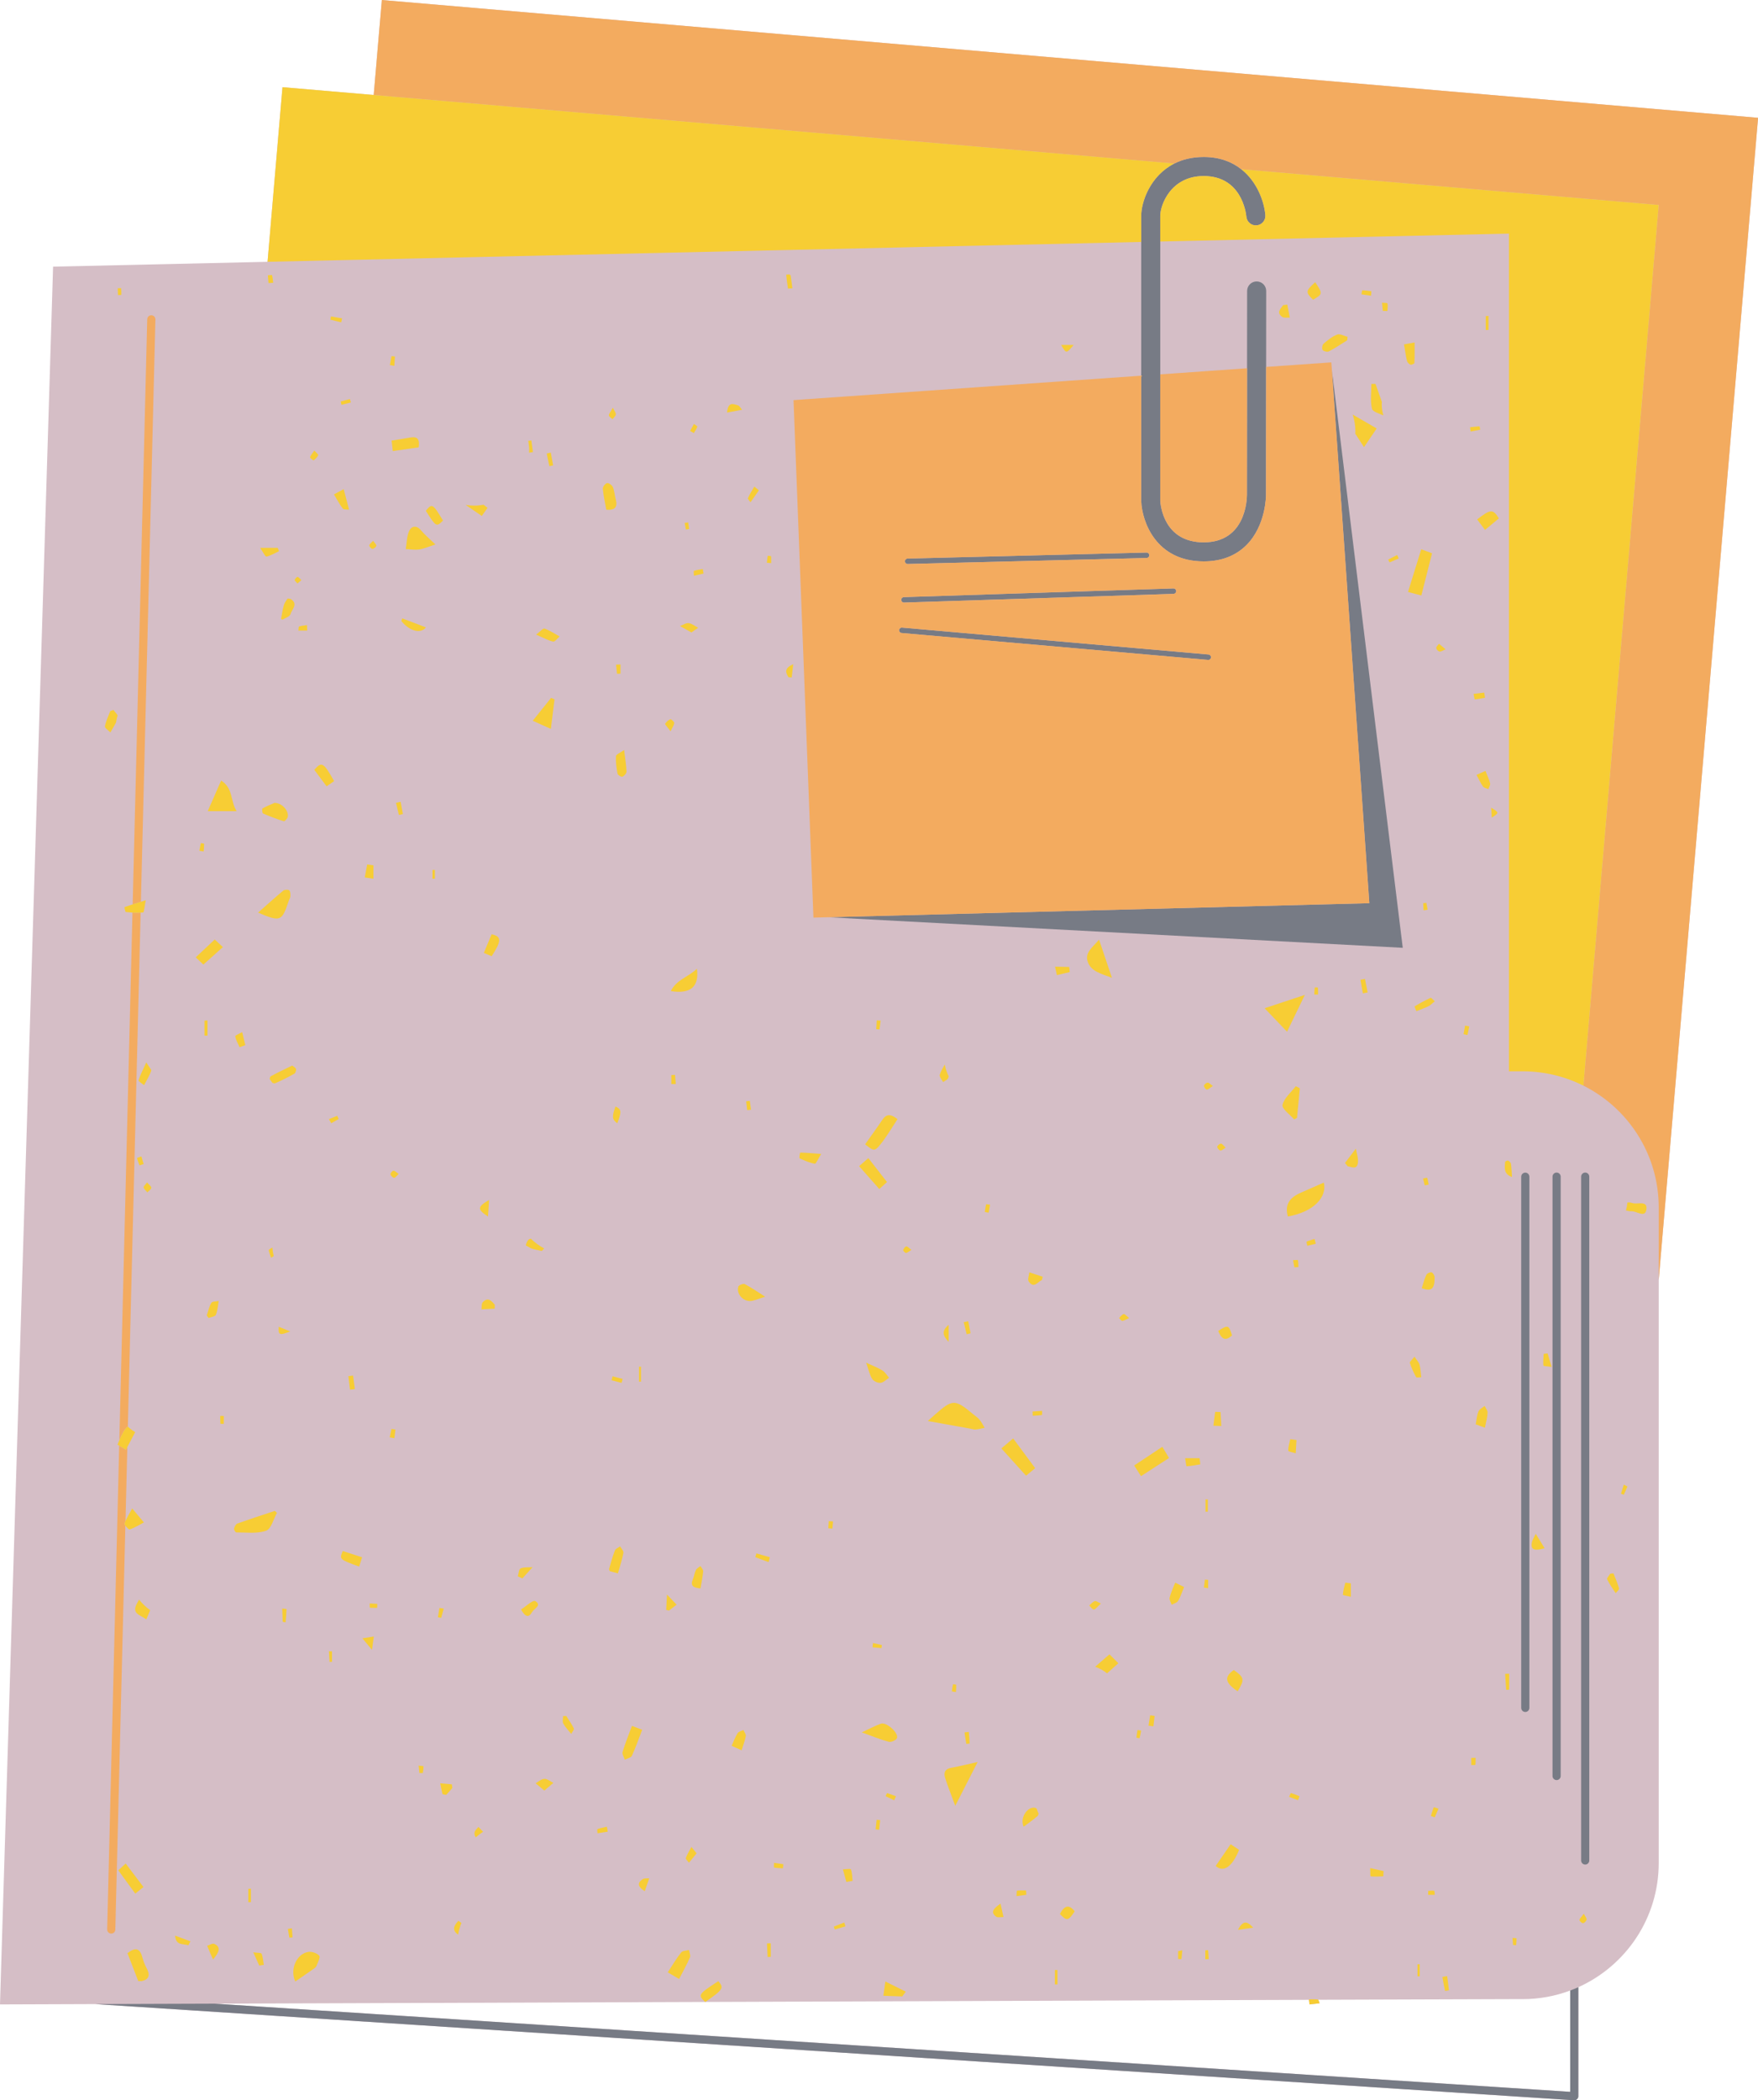 <?xml version="1.0" encoding="UTF-8" standalone="no"?><svg xmlns="http://www.w3.org/2000/svg" xmlns:xlink="http://www.w3.org/1999/xlink" fill="#000000" height="498.1" preserveAspectRatio="xMidYMid meet" version="1" viewBox="0.0 0.0 417.1 498.1" width="417.1" zoomAndPan="magnify"><defs><clipPath id="a"><path d="M 0 0 L 417.121 0 L 417.121 498.078 L 0 498.078 Z M 0 0"/></clipPath><clipPath id="b"><path d="M 22 37 L 378 37 L 378 498.078 L 22 498.078 Z M 22 37"/></clipPath><clipPath id="c"><path d="M 25 0 L 417.121 0 L 417.121 459 L 25 459 Z M 25 0"/></clipPath></defs><g><g clip-path="url(#a)" id="change1_1"><path d="M 372.543 496.082 L 50.918 475.172 L 167.316 474.766 L 167.328 474.773 C 167.34 474.773 167.348 474.766 167.348 474.766 L 310.566 474.262 C 310.609 474.629 310.648 474.984 310.684 475.352 C 311.484 475.258 312.281 475.172 313.086 475.078 C 312.973 474.816 312.879 474.391 312.754 474.25 L 358.016 474.098 L 361.246 474.098 C 365.219 474.098 369.027 473.375 372.543 472.055 Z M 90.594 0.008 L 88.668 22.527 L 67.016 20.68 L 63.48 62.09 L 12.594 63.238 L 0 475.352 L 22.562 475.27 L 373.453 498.078 L 373.516 498.078 C 373.754 498.078 373.996 497.996 374.172 497.816 C 374.371 497.641 374.477 497.379 374.477 497.117 L 374.477 471.262 C 385.723 466.199 393.547 454.914 393.547 441.797 L 393.547 303.492 L 417.121 27.938 L 90.594 0.008" fill="#d5bec6"/></g><g clip-path="url(#b)" id="change2_1"><path d="M 285.59 41.75 C 294.531 41.75 295.617 50.41 295.711 51.395 C 295.824 52.637 296.926 53.555 298.16 53.441 C 299.402 53.332 300.324 52.234 300.215 50.992 C 299.949 47.949 298.375 43.188 294.512 40.137 C 292.328 38.41 289.422 37.227 285.59 37.227 C 282.832 37.227 280.535 37.82 278.629 38.777 C 272.871 41.672 270.762 47.902 270.762 51.191 L 270.762 118.762 C 270.762 118.789 270.762 118.82 270.762 118.852 C 270.957 123.789 274.305 133.137 285.59 133.137 C 289.758 133.137 293.176 131.828 295.742 129.254 C 300.344 124.637 300.371 117.621 300.371 117.336 L 300.398 87.02 L 300.414 69.008 C 300.414 67.758 299.402 66.742 298.152 66.742 C 298.152 66.742 298.152 66.742 298.148 66.742 C 296.902 66.742 295.891 67.754 295.891 69.004 L 295.875 87.336 L 295.848 117.336 C 295.844 118.488 295.531 128.613 285.59 128.613 C 276.133 128.613 275.344 119.867 275.281 118.707 L 275.281 51.191 C 275.281 48.672 277.727 41.75 285.59 41.75 Z M 215.352 133.754 C 215.355 133.754 215.359 133.754 215.367 133.754 L 272.055 132.328 C 272.41 132.32 272.691 132.023 272.684 131.668 C 272.676 131.316 272.387 131.039 272.035 131.039 C 272.031 131.039 272.027 131.039 272.02 131.039 L 215.336 132.461 C 214.977 132.473 214.695 132.77 214.703 133.125 C 214.715 133.477 215.004 133.754 215.352 133.754 Z M 214.469 142.898 C 214.477 142.898 214.48 142.898 214.488 142.898 L 278.438 140.84 C 278.793 140.824 279.074 140.527 279.062 140.172 C 279.051 139.82 278.766 139.547 278.418 139.547 C 278.41 139.547 278.402 139.547 278.398 139.547 L 214.445 141.609 C 214.09 141.617 213.812 141.918 213.824 142.273 C 213.832 142.621 214.117 142.898 214.469 142.898 Z M 286.734 155.219 L 214.016 148.836 C 213.668 148.805 213.348 149.066 213.312 149.426 C 213.285 149.777 213.547 150.094 213.902 150.125 L 286.621 156.504 C 286.641 156.508 286.66 156.508 286.68 156.508 C 287.012 156.508 287.293 156.254 287.32 155.914 C 287.352 155.562 287.09 155.246 286.734 155.219 Z M 196.492 217.523 L 196.488 217.527 L 332.816 224.773 L 316.02 87.953 L 316.016 87.953 L 324.883 214.188 Z M 361.891 405.996 C 362.426 405.996 362.855 405.566 362.855 405.027 L 362.855 279.059 C 362.855 278.527 362.426 278.09 361.891 278.09 C 361.355 278.09 360.918 278.527 360.918 279.059 L 360.918 405.027 C 360.918 405.566 361.355 405.996 361.891 405.996 Z M 368.348 421.18 C 368.348 421.715 368.781 422.148 369.316 422.148 C 369.855 422.148 370.285 421.715 370.285 421.18 L 370.285 279.047 C 370.285 278.512 369.855 278.074 369.316 278.074 C 368.781 278.074 368.348 278.512 368.348 279.047 Z M 377.07 279.047 C 377.07 278.512 376.637 278.074 376.102 278.074 C 375.566 278.074 375.133 278.512 375.133 279.047 L 375.133 441.207 C 375.133 441.742 375.566 442.18 376.102 442.18 C 376.637 442.18 377.07 441.742 377.07 441.207 Z M 374.477 471.262 L 374.477 497.117 C 374.477 497.379 374.371 497.641 374.172 497.816 C 373.996 497.996 373.754 498.078 373.516 498.078 L 373.453 498.078 L 22.562 475.27 L 50.918 475.172 L 372.543 496.082 L 372.543 472.055 C 373.199 471.816 373.852 471.543 374.477 471.262" fill="#777b85"/></g><g clip-path="url(#c)" id="change3_1"><path d="M 26.371 458.555 C 26.379 458.555 26.387 458.555 26.395 458.555 C 26.918 458.555 27.348 458.137 27.363 457.605 L 29.746 361.793 C 29.613 361.586 29.527 361.391 29.559 361.277 C 29.617 361.09 29.699 360.906 29.777 360.719 L 30.211 343.16 C 30.098 343.379 29.984 343.586 29.867 343.809 C 29.27 343.449 28.766 343.145 28.281 342.855 L 25.426 457.559 C 25.41 458.094 25.836 458.539 26.371 458.555 Z M 30.301 338.309 C 30.312 338.316 30.324 338.324 30.332 338.332 L 33.367 216.434 C 32.727 216.473 32.078 216.465 31.43 216.422 L 28.316 341.539 C 29.008 339.91 29.645 338.848 30.301 338.309 Z M 36.871 75.762 C 36.887 75.227 36.461 74.781 35.926 74.77 C 35.379 74.746 34.945 75.18 34.93 75.715 L 31.477 214.469 C 32.074 214.277 32.719 214.074 33.43 213.855 Z M 287.324 155.914 C 287.355 155.559 287.094 155.246 286.738 155.215 L 214.012 148.836 C 213.664 148.801 213.352 149.062 213.32 149.418 C 213.289 149.773 213.551 150.09 213.906 150.117 L 286.625 156.5 C 286.645 156.512 286.652 156.512 286.676 156.512 C 287.012 156.512 287.293 156.25 287.324 155.914 Z M 213.82 142.273 C 213.832 142.621 214.113 142.902 214.473 142.902 C 214.473 142.902 214.48 142.902 214.492 142.902 L 278.434 140.84 C 278.789 140.82 279.07 140.527 279.062 140.172 C 279.051 139.816 278.77 139.547 278.41 139.547 C 278.41 139.547 278.402 139.547 278.391 139.547 L 214.449 141.605 C 214.094 141.617 213.812 141.918 213.82 142.273 Z M 214.699 133.121 C 214.711 133.48 215.004 133.75 215.352 133.75 C 215.359 133.75 215.359 133.75 215.371 133.75 L 272.055 132.328 C 272.41 132.316 272.691 132.023 272.68 131.668 C 272.672 131.312 272.387 131.039 272.031 131.039 L 272.02 131.039 L 215.34 132.465 C 214.973 132.473 214.699 132.766 214.699 133.121 Z M 324.887 214.188 L 196.488 217.523 L 192.996 217.617 L 188.27 94.891 L 270.758 89.098 L 270.758 118.762 C 270.758 118.793 270.758 118.824 270.766 118.855 C 270.953 123.793 274.301 133.133 285.59 133.133 C 289.762 133.133 293.172 131.824 295.746 129.254 C 300.348 124.641 300.367 117.621 300.367 117.34 L 300.398 87.016 L 315.867 85.938 L 316.016 87.957 Z M 285.59 128.613 C 295.531 128.613 295.844 118.488 295.848 117.336 L 295.875 87.336 L 275.281 88.781 L 275.281 118.707 C 275.344 119.867 276.133 128.613 285.59 128.613 Z M 278.629 38.777 L 88.664 22.527 L 90.594 0.004 L 417.117 27.938 L 393.547 303.492 L 393.547 286.359 C 393.547 273.711 386.27 262.766 375.68 257.465 L 393.547 48.609 L 294.512 40.137 C 292.328 38.41 289.422 37.227 285.59 37.227 C 282.832 37.227 280.535 37.82 278.629 38.777" fill="#f3ab5f"/></g><g id="change4_1"><path d="M 163.273 123.891 C 162.996 123.934 162.719 123.977 162.441 124.02 C 162.539 124.539 162.637 125.059 162.734 125.578 C 162.992 125.535 163.254 125.492 163.512 125.449 C 163.434 124.93 163.352 124.41 163.273 123.891 Z M 27.996 69.984 C 28.273 69.969 28.781 69.965 28.781 69.941 C 28.801 69.406 28.766 68.871 28.738 68.332 C 28.469 68.344 28.199 68.355 27.926 68.367 C 27.953 68.906 27.973 69.445 27.996 69.984 Z M 70.621 136.812 C 70.465 136.762 69.988 137.223 69.918 137.512 C 69.875 137.711 70.289 138.012 70.582 138.371 C 70.969 138.043 71.234 137.816 71.5 137.59 C 71.215 137.316 70.961 136.926 70.621 136.812 Z M 386.133 352.523 C 385.844 352.379 385.551 352.23 385.262 352.086 C 385.035 352.805 384.812 353.52 384.59 354.238 C 384.812 354.324 385.031 354.406 385.254 354.488 C 385.547 353.836 385.84 353.18 386.133 352.523 Z M 103.188 208.383 C 103.188 207.695 103.188 207.008 103.188 206.32 C 102.988 206.32 102.797 206.32 102.602 206.32 C 102.602 207.008 102.602 207.695 102.602 208.383 C 102.797 208.383 102.988 208.383 103.188 208.383 Z M 177.277 263.27 C 177.582 263.234 177.887 263.199 178.188 263.16 C 178.094 262.465 177.996 261.766 177.898 261.066 C 177.609 261.105 177.32 261.141 177.031 261.18 C 177.113 261.875 177.195 262.574 177.277 263.27 Z M 374.754 455.355 C 374.797 455.656 375.352 456.125 375.613 456.086 C 375.938 456.035 376.383 455.555 376.426 455.219 C 376.469 454.871 376.094 454.473 375.77 453.836 C 375.156 454.703 374.711 455.062 374.754 455.355 Z M 53.105 337.676 C 53.105 337.051 53.105 336.43 53.105 335.805 C 52.824 335.797 52.539 335.789 52.258 335.781 C 52.258 336.402 52.242 337.023 52.293 337.641 C 52.297 337.676 52.824 337.664 53.105 337.676 Z M 182.93 131.906 C 182.922 131.84 182.418 131.836 182.145 131.801 C 182.074 132.352 182.012 132.906 181.945 133.461 C 182.285 133.488 182.629 133.516 182.969 133.543 C 182.969 132.996 182.996 132.445 182.93 131.906 Z M 208.938 242.043 C 208.633 242.023 208.324 242.004 208.023 241.98 C 207.98 242.684 207.938 243.383 207.895 244.082 C 208.152 244.102 208.41 244.117 208.668 244.137 C 208.758 243.438 208.848 242.738 208.938 242.043 Z M 87.621 129.344 C 87.602 129.621 88.113 130.184 88.367 130.172 C 88.707 130.152 89.227 129.742 89.289 129.426 C 89.344 129.145 88.879 128.762 88.52 128.25 C 88.109 128.715 87.645 129.016 87.621 129.344 Z M 312.684 234.195 C 312.68 234.164 311.938 234.145 311.934 234.176 C 311.859 234.727 311.844 235.281 311.812 235.84 C 312.117 235.844 312.414 235.852 312.719 235.859 C 312.719 235.305 312.734 234.746 312.684 234.195 Z M 208.582 433.922 C 208.664 433.164 208.742 432.402 208.828 431.641 C 208.551 431.613 208.273 431.586 207.992 431.555 C 207.914 432.316 207.828 433.074 207.742 433.836 C 208.023 433.863 208.305 433.895 208.582 433.922 Z M 80.012 264.621 C 79.352 264.883 78.691 265.148 78.031 265.41 C 78.215 265.73 78.398 266.055 78.586 266.375 C 79.176 266.043 79.77 265.711 80.359 265.379 C 80.242 265.125 80.125 264.871 80.012 264.621 Z M 289.547 272.852 C 289.871 272.902 290.262 272.484 290.797 272.172 C 290.316 271.73 290.02 271.242 289.684 271.215 C 289.395 271.188 288.828 271.672 288.809 271.961 C 288.785 272.258 289.242 272.809 289.547 272.852 Z M 270.738 410.418 C 270.453 410.367 270.168 410.316 269.883 410.27 C 269.785 410.875 269.68 411.48 269.629 412.09 C 269.625 412.113 270.371 412.242 270.375 412.223 C 270.527 411.629 270.633 411.023 270.738 410.418 Z M 338.414 214.113 C 338.16 214.141 337.906 214.164 337.656 214.191 C 337.688 214.754 337.723 215.316 337.758 215.879 C 338.078 215.836 338.398 215.789 338.723 215.742 C 338.621 215.203 338.52 214.656 338.414 214.113 Z M 47.656 199.941 C 47.531 200.547 47.41 201.148 47.289 201.754 C 47.633 201.812 47.977 201.871 48.32 201.93 C 48.367 201.324 48.438 200.719 48.426 200.113 C 48.422 200.051 47.926 200 47.656 199.941 Z M 226.109 399.438 C 225.984 399.992 225.914 400.562 225.836 401.129 C 226.156 401.18 226.48 401.227 226.801 401.273 C 226.836 400.695 226.887 400.117 226.863 399.539 C 226.863 399.492 226.113 399.414 226.109 399.438 Z M 78.188 394.129 C 78.383 394.121 78.578 394.113 78.773 394.105 C 78.773 393.27 78.773 392.441 78.773 391.609 C 78.531 391.602 78.289 391.602 78.047 391.598 C 78.094 392.441 78.141 393.285 78.188 394.129 Z M 207.008 390.66 C 207.711 390.727 208.414 390.793 209.121 390.855 C 209.16 390.617 209.199 390.379 209.242 390.137 C 208.535 389.973 207.832 389.809 207.125 389.645 C 207.09 389.984 207.047 390.324 207.008 390.66 Z M 329.359 132.707 C 329.469 132.93 329.578 133.152 329.688 133.371 C 330.414 133.062 331.141 132.746 331.867 132.434 C 331.742 132.164 331.613 131.891 331.488 131.621 C 330.777 131.984 330.07 132.348 329.359 132.707 Z M 358.988 461.266 C 359.23 461.277 359.473 461.281 359.719 461.293 C 359.758 460.746 359.82 460.203 359.797 459.664 C 359.797 459.625 359.184 459.609 358.855 459.582 C 358.898 460.145 358.941 460.707 358.988 461.266 Z M 214.949 297.133 C 215.324 297.098 215.668 296.754 216.238 296.414 C 215.703 296.023 215.363 295.582 215.035 295.59 C 214.762 295.594 214.387 296.098 214.285 296.445 C 214.234 296.609 214.734 297.152 214.949 297.133 Z M 338.852 448.43 C 338.852 448.742 338.848 449.055 338.844 449.363 C 339.363 449.363 339.887 449.363 340.41 449.363 C 340.363 449.031 340.367 448.43 340.262 448.406 C 339.812 448.32 339.324 448.406 338.852 448.43 Z M 342.98 153.988 C 342.039 153.199 341.727 152.938 341.41 152.672 C 341.176 153.008 340.754 153.359 340.766 153.691 C 340.773 153.988 341.234 154.477 341.543 154.516 C 341.926 154.562 342.355 154.238 342.98 153.988 Z M 93.574 341.074 C 93.656 340.391 93.742 339.703 93.824 339.02 C 93.512 338.973 93.203 338.922 92.887 338.875 C 92.742 339.535 92.602 340.199 92.457 340.863 C 92.828 340.934 93.203 341.008 93.574 341.074 Z M 68.297 457.441 C 68.418 458.145 68.535 458.844 68.656 459.543 C 68.906 459.508 69.156 459.473 69.406 459.441 C 69.355 458.73 69.305 458.02 69.258 457.309 C 68.938 457.355 68.617 457.398 68.297 457.441 Z M 92.645 278.484 C 92.715 278.824 93.188 279.301 93.508 279.316 C 93.805 279.336 94.129 278.816 94.586 278.402 C 94.059 278.047 93.707 277.629 93.348 277.629 C 93.094 277.625 92.594 278.234 92.645 278.484 Z M 286.312 258.395 C 286.648 258.422 287.023 258.008 287.766 257.547 C 287.223 257.176 286.879 256.754 286.531 256.754 C 286.223 256.75 285.691 257.184 285.656 257.473 C 285.621 257.77 286.051 258.367 286.312 258.395 Z M 338.613 279.32 C 338.598 279.27 337.973 279.418 337.633 279.477 C 337.762 280.02 337.895 280.566 338.023 281.109 C 338.336 281.051 338.648 280.992 338.961 280.934 C 338.859 280.391 338.789 279.84 338.613 279.32 Z M 285.961 462.516 C 285.961 463.223 285.961 463.93 285.961 464.637 C 286.238 464.625 286.516 464.617 286.793 464.605 C 286.742 463.898 286.688 463.188 286.637 462.48 C 286.41 462.492 286.184 462.504 285.961 462.516 Z M 146.113 98.289 C 146.16 97.902 145.773 97.465 145.402 96.688 C 144.812 97.789 144.41 98.195 144.465 98.52 C 144.523 98.859 145.023 99.121 145.328 99.418 C 145.605 99.043 146.066 98.688 146.113 98.289 Z M 81.031 96.008 C 81.766 95.82 82.504 95.637 83.238 95.449 C 83.172 95.18 83.098 94.906 83.027 94.633 C 82.293 94.824 81.555 95.016 80.82 95.211 C 80.891 95.477 80.961 95.742 81.031 96.008 Z M 350.098 416.863 C 349.758 416.871 349.414 416.879 349.074 416.887 C 349.074 417.453 349.074 418.02 349.074 418.586 C 349.414 418.57 350.043 418.598 350.051 418.535 C 350.129 417.984 350.098 417.422 350.098 416.863 Z M 104.664 383.68 C 104.871 382.949 105.082 382.219 105.289 381.488 C 104.949 381.438 104.605 381.383 104.262 381.332 C 104.141 382.066 104.02 382.805 103.898 383.539 C 104.156 383.59 104.406 383.633 104.664 383.68 Z M 286.645 374.66 C 286.387 374.648 286.129 374.633 285.867 374.617 C 285.793 375.238 285.719 375.859 285.641 376.48 C 285.977 376.539 286.309 376.594 286.645 376.648 C 286.645 375.988 286.645 375.324 286.645 374.66 Z M 99.512 420.484 C 99.777 420.484 100.047 420.484 100.316 420.484 C 100.383 419.953 100.508 419.41 100.465 418.887 C 100.453 418.801 99.719 418.773 99.32 418.719 C 99.383 419.309 99.445 419.895 99.512 420.484 Z M 347.609 243.211 C 347.484 243.898 347.359 244.582 347.238 245.266 C 347.551 245.324 347.863 245.387 348.176 245.449 C 348.316 244.766 348.453 244.086 348.594 243.406 C 348.266 243.34 347.938 243.277 347.609 243.211 Z M 197.656 360.805 C 197.312 360.781 196.977 360.762 196.637 360.738 C 196.602 361.305 196.566 361.867 196.531 362.434 C 196.852 362.461 197.168 362.484 197.488 362.512 C 197.543 361.941 197.602 361.375 197.656 360.805 Z M 125.332 104.562 C 125.469 105.312 125.555 106.078 125.555 106.859 C 125.555 107.031 125.531 107.195 125.527 107.363 C 125.832 107.312 126.137 107.262 126.441 107.211 C 126.316 106.293 126.188 105.367 126.062 104.449 C 125.816 104.488 125.574 104.527 125.332 104.562 Z M 164.645 100.539 C 164.344 101.094 164.039 101.648 163.734 102.203 C 164.031 102.371 164.328 102.539 164.625 102.711 C 164.914 102.203 165.258 101.719 165.449 101.172 C 165.484 101.07 164.93 100.758 164.645 100.539 Z M 73.559 108.43 C 73.512 108.578 74.344 109.23 74.414 109.176 C 74.852 108.848 75.277 108.426 75.504 107.941 C 75.574 107.793 75.02 107.348 74.578 106.844 C 74.141 107.484 73.73 107.918 73.559 108.43 Z M 197.824 456.902 C 197.902 457.129 197.98 457.355 198.059 457.582 C 198.902 457.336 199.75 457.086 200.594 456.836 C 200.5 456.531 200.402 456.23 200.312 455.926 C 199.48 456.25 198.652 456.574 197.824 456.902 Z M 78.375 75.805 C 79.238 76.016 80.098 76.23 80.957 76.441 C 81.023 76.133 81.09 75.82 81.156 75.508 C 80.285 75.352 79.414 75.195 78.543 75.035 C 78.484 75.293 78.43 75.547 78.375 75.805 Z M 234.891 285.688 C 234.566 285.656 233.973 285.555 233.965 285.602 C 233.812 286.203 233.746 286.824 233.66 287.438 C 233.965 287.492 234.27 287.539 234.57 287.59 C 234.68 286.957 234.785 286.32 234.891 285.688 Z M 307.926 298.824 C 307.906 298.75 307.18 298.848 306.777 298.859 C 306.891 299.426 307 299.992 307.109 300.559 C 307.43 300.531 307.746 300.504 308.066 300.48 C 308.035 299.922 308.055 299.355 307.926 298.824 Z M 92.5 86.578 C 92.852 86.641 93.207 86.703 93.562 86.762 C 93.609 86.023 93.656 85.285 93.703 84.547 C 93.434 84.516 93.168 84.48 92.902 84.449 C 92.766 85.156 92.633 85.871 92.5 86.578 Z M 145.105 327.332 C 145.898 327.535 146.688 327.742 147.48 327.945 C 147.559 327.637 147.637 327.324 147.715 327.012 C 146.926 326.805 146.133 326.598 145.344 326.391 C 145.266 326.703 145.184 327.02 145.105 327.332 Z M 279.52 462.73 L 279.52 464.574 C 279.785 464.586 280.047 464.598 280.312 464.609 C 280.379 463.922 280.445 463.234 280.516 462.543 C 280.461 462.543 280.406 462.543 280.355 462.539 C 280.078 462.617 279.805 462.68 279.52 462.73 Z M 266.281 313.25 C 266.73 313.211 267.156 312.902 267.902 312.566 C 267.266 312.086 266.855 311.57 266.605 311.637 C 266.184 311.75 265.867 312.238 265.512 312.57 C 265.77 312.816 266.047 313.27 266.281 313.25 Z M 64.824 67.062 C 64.742 66.453 64.695 65.836 64.535 65.246 C 64.516 65.18 63.895 65.273 63.551 65.293 C 63.602 65.906 63.652 66.516 63.707 67.129 C 64.078 67.109 64.453 67.086 64.824 67.062 Z M 348.789 101.324 C 348.828 101.66 348.871 102 348.91 102.336 C 349.672 102.191 350.434 102.051 351.191 101.906 C 351.137 101.633 351.07 101.117 351.023 101.117 C 350.277 101.148 349.535 101.246 348.789 101.324 Z M 353.926 193.91 C 355.719 192.73 355.719 192.73 353.797 191.535 C 353.844 192.418 353.879 193.066 353.926 193.91 Z M 87.758 381.258 C 88.324 381.328 88.906 381.301 89.484 381.301 C 89.492 380.984 89.5 380.664 89.512 380.352 C 88.91 380.32 88.316 380.293 87.715 380.262 C 87.727 380.609 87.703 381.246 87.758 381.258 Z M 159.277 254.953 C 159.277 255.66 159.277 256.371 159.277 257.074 C 159.629 257.078 159.984 257.078 160.34 257.082 C 160.277 256.359 160.219 255.633 160.156 254.906 C 159.863 254.922 159.57 254.941 159.277 254.953 Z M 33.098 276.383 C 33.422 276.273 33.75 276.164 34.074 276.059 C 33.895 275.453 33.719 274.848 33.539 274.242 C 33.18 274.375 32.504 274.582 32.516 274.629 C 32.652 275.227 32.891 275.801 33.098 276.383 Z M 147.223 159.75 C 147.223 159.023 147.223 158.301 147.223 157.578 C 146.871 157.59 146.52 157.605 146.164 157.621 C 146.242 158.348 146.316 159.066 146.395 159.793 C 146.672 159.777 146.945 159.762 147.223 159.75 Z M 340.176 428.594 C 339.895 429.258 339.699 429.961 339.488 430.656 C 339.789 430.77 340.094 430.875 340.395 430.988 C 340.699 430.301 341.004 429.613 341.309 428.926 C 340.914 428.809 340.195 428.551 340.176 428.594 Z M 329.176 73.762 C 329.203 73.156 329.324 72.527 329.199 71.957 C 329.168 71.812 328.348 71.844 327.887 71.797 C 327.953 72.441 328.02 73.086 328.086 73.73 C 328.449 73.742 328.812 73.75 329.176 73.762 Z M 307.961 426.922 C 308.082 426.609 308.207 426.297 308.332 425.98 C 307.648 425.711 306.973 425.426 306.27 425.223 C 306.223 425.207 305.996 425.809 305.852 426.121 C 306.555 426.387 307.258 426.656 307.961 426.922 Z M 212.148 426.945 C 212.289 426.625 212.43 426.309 212.566 425.988 C 211.875 425.727 211.188 425.449 210.48 425.234 C 210.434 425.223 210.234 425.707 210.109 425.961 C 210.789 426.289 211.473 426.617 212.148 426.945 Z M 311.891 293.816 C 311.254 294.016 310.605 294.184 310.004 294.461 C 309.93 294.492 310.105 295.094 310.168 295.43 C 310.84 295.273 311.512 295.117 312.18 294.965 C 312.082 294.582 311.988 294.199 311.891 293.816 Z M 72.887 149.543 C 72.867 149.109 72.848 148.676 72.832 148.246 C 72.203 148.34 71.555 148.375 70.965 148.574 C 70.816 148.625 70.848 149.203 70.797 149.543 C 71.492 149.543 72.191 149.543 72.887 149.543 Z M 35.902 281.684 C 35.922 281.336 35.344 280.953 34.883 280.418 C 34.492 280.965 34.008 281.363 34.074 281.609 C 34.195 282.047 34.656 282.387 34.973 282.77 C 35.305 282.41 35.879 282.062 35.902 281.684 Z M 244.984 334.75 C 245.004 335.086 245.02 335.422 245.031 335.754 C 245.762 335.707 246.492 335.684 247.207 335.566 C 247.273 335.555 247.234 334.926 247.246 334.59 C 246.492 334.641 245.738 334.695 244.984 334.75 Z M 152.082 327.648 C 152.082 326.469 152.082 325.293 152.082 324.117 C 151.93 324.113 151.773 324.109 151.617 324.109 C 151.617 325.297 151.617 326.484 151.617 327.672 C 151.773 327.664 151.93 327.656 152.082 327.648 Z M 183.656 442.891 C 184.344 443.02 185.055 443.031 185.754 443.074 C 185.785 442.746 185.816 442.418 185.848 442.094 C 185.113 441.984 184.379 441.871 183.645 441.766 C 183.645 442.156 183.582 442.875 183.656 442.891 Z M 230.062 413.477 C 230.023 412.559 229.941 411.641 229.859 410.719 C 229.52 410.758 229.18 410.801 228.84 410.844 C 228.969 411.75 229.094 412.66 229.266 413.562 C 229.27 413.586 230.062 413.496 230.062 413.477 Z M 66.141 314.648 C 66 316.609 66.297 316.77 68.855 315.746 C 67.621 315.25 66.914 314.961 66.141 314.648 Z M 336.309 465.836 C 336.309 466.789 336.309 467.746 336.309 468.699 C 336.48 468.691 336.656 468.688 336.832 468.68 C 336.832 467.73 336.832 466.785 336.832 465.832 C 336.656 465.836 336.48 465.836 336.309 465.836 Z M 261.203 380.281 C 260.547 379.996 260.066 379.598 259.758 379.703 C 259.254 379.871 258.863 380.375 258.426 380.734 C 258.793 381.082 259.141 381.672 259.531 381.703 C 259.871 381.73 260.262 381.121 261.203 380.281 Z M 325.371 69.062 C 324.648 68.977 323.93 68.871 323.203 68.852 C 323.152 68.852 323.078 69.469 323.02 69.801 C 323.777 69.91 324.531 70.016 325.289 70.125 C 325.316 69.773 325.348 69.418 325.371 69.062 Z M 143.98 433.207 C 143.23 433.383 142.469 433.516 141.746 433.77 C 141.648 433.805 141.754 434.418 141.762 434.762 C 142.574 434.633 143.383 434.508 144.195 434.383 C 144.121 433.988 144.051 433.598 143.98 433.207 Z M 272.887 406.781 C 272.754 407.605 272.617 408.426 272.484 409.242 C 272.875 409.301 273.262 409.355 273.652 409.406 C 273.75 408.578 273.852 407.754 273.945 406.926 C 273.594 406.879 273.238 406.828 272.887 406.781 Z M 230.281 316.191 C 230.094 315.246 229.902 314.297 229.715 313.344 C 229.355 313.414 229.004 313.484 228.645 313.555 C 228.883 314.512 229.117 315.469 229.352 316.422 C 229.66 316.348 229.973 316.27 230.281 316.191 Z M 251.77 81.812 C 252.973 83.902 252.973 83.902 254.727 81.812 C 253.594 81.812 252.762 81.812 251.77 81.812 Z M 95.586 193.055 C 95.41 192.086 95.23 191.113 95.055 190.145 C 94.688 190.227 94.324 190.301 93.957 190.383 C 94.184 191.344 94.41 192.305 94.641 193.27 C 94.957 193.195 95.27 193.125 95.586 193.055 Z M 286.02 358.496 C 286.203 358.496 286.387 358.496 286.57 358.496 C 286.57 357.527 286.57 356.559 286.57 355.59 C 286.387 355.594 286.203 355.594 286.02 355.594 C 286.02 356.562 286.02 357.531 286.02 358.496 Z M 312.754 474.25 C 312.73 474.23 312.711 474.199 312.691 474.199 C 311.988 474.098 311.27 474.148 310.555 474.148 C 310.555 474.191 310.566 474.23 310.566 474.262 C 310.609 474.629 310.648 474.984 310.684 475.352 C 311.484 475.258 312.281 475.172 313.086 475.078 C 312.973 474.816 312.879 474.391 312.754 474.25 Z M 241.301 448.391 C 241.188 448.41 241.211 449.227 241.172 449.672 C 241.949 449.566 242.727 449.465 243.504 449.359 C 243.48 449.02 243.461 448.676 243.438 448.332 C 242.727 448.332 241.996 448.273 241.301 448.391 Z M 159.051 170.566 C 158.559 170.746 158.105 171.188 157.812 171.641 C 157.73 171.773 158.262 172.293 159.094 173.438 C 159.492 172.586 159.902 172.043 159.957 171.461 C 159.984 171.172 159.234 170.496 159.051 170.566 Z M 293.699 457.676 C 295.109 457.469 295.996 457.336 297.328 457.145 C 295.82 455.5 294.91 455.41 293.699 457.676 Z M 166.734 134.945 C 166.031 135.074 165.312 135.148 164.645 135.387 C 164.52 135.434 164.637 136.141 164.641 136.543 C 165.402 136.367 166.164 136.191 166.93 136.012 C 166.863 135.656 166.801 135.301 166.734 134.945 Z M 130.684 107.336 C 130.359 107.406 130.035 107.48 129.711 107.551 C 129.922 108.551 130.129 109.555 130.34 110.555 C 130.637 110.492 130.938 110.434 131.234 110.371 C 131.051 109.359 130.867 108.348 130.684 107.336 Z M 58.918 451.098 C 59.125 451.094 59.332 451.094 59.535 451.094 C 59.535 450.027 59.535 448.965 59.535 447.898 C 59.332 447.914 59.125 447.926 58.918 447.938 C 58.918 448.992 58.918 450.043 58.918 451.098 Z M 182.125 464.102 C 182.375 464.09 182.629 464.078 182.879 464.066 C 182.879 462.996 182.879 461.926 182.879 460.855 C 182.574 460.867 182.273 460.875 181.973 460.883 C 182.02 461.957 182.074 463.031 182.125 464.102 Z M 353.16 74.914 C 352.941 74.93 352.723 74.945 352.504 74.965 C 352.504 76.062 352.504 77.16 352.504 78.258 C 352.723 78.258 352.941 78.254 353.16 78.25 C 353.16 77.137 353.16 76.023 353.16 74.914 Z M 82.656 326.363 C 82.785 327.43 82.914 328.5 83.047 329.566 C 83.43 329.52 83.812 329.469 84.195 329.422 C 84.051 328.355 83.91 327.285 83.766 326.219 C 83.398 326.27 83.027 326.316 82.656 326.363 Z M 342.223 468.836 C 342.414 469.941 342.598 471.047 342.836 472.141 C 342.84 472.16 343.77 472.016 343.77 471.996 C 343.664 470.875 343.504 469.758 343.348 468.637 C 342.977 468.703 342.598 468.77 342.223 468.836 Z M 88.254 391.262 C 88.461 389.781 88.578 388.941 88.695 388.105 C 87.949 388.219 87.207 388.336 85.984 388.523 C 86.863 389.582 87.285 390.094 88.254 391.262 Z M 179.195 369.281 C 180.254 369.676 181.312 370.066 182.367 370.461 C 182.461 370.07 182.551 369.684 182.645 369.297 C 181.59 368.996 180.527 368.695 179.473 368.395 C 179.379 368.691 179.289 368.984 179.195 369.281 Z M 250.281 470.602 C 250.484 470.598 250.691 470.598 250.898 470.594 C 250.898 469.457 250.898 468.324 250.898 467.188 C 250.691 467.188 250.484 467.188 250.281 467.191 C 250.281 468.328 250.281 469.465 250.281 470.602 Z M 349.617 164.551 C 349.711 165.008 349.84 165.867 349.895 165.863 C 350.715 165.801 351.523 165.617 352.336 165.461 C 352.27 165.059 352.207 164.656 352.141 164.254 C 351.301 164.352 350.457 164.449 349.617 164.551 Z M 49.227 241.988 C 48.988 242.008 48.75 242.023 48.512 242.043 C 48.512 243.227 48.512 244.414 48.512 245.598 C 48.75 245.598 48.988 245.598 49.227 245.598 C 49.227 244.395 49.227 243.191 49.227 241.988 Z M 187.082 160.617 C 187.332 160.629 187.586 160.637 187.836 160.648 C 187.957 159.605 188.078 158.566 188.199 157.523 C 185.945 158.496 186.422 159.555 187.082 160.617 Z M 67.762 384.742 C 67.848 383.68 67.949 382.641 67.98 381.598 C 67.98 381.562 67.316 381.508 66.957 381.465 C 66.992 382.516 67.027 383.562 67.074 384.613 C 67.074 384.629 67.207 384.641 67.762 384.742 Z M 324.484 235.355 C 324.273 234.285 324.062 233.219 323.848 232.152 C 323.492 232.219 323.137 232.289 322.777 232.359 C 322.969 233.43 323.156 234.504 323.348 235.574 C 323.727 235.504 324.105 235.426 324.484 235.355 Z M 368.125 324.156 C 367.73 322.82 367.461 321.891 367.188 320.965 C 366.871 321.004 366.559 321.039 366.242 321.074 C 366.199 322.004 366.086 322.941 366.184 323.855 C 366.195 323.988 367.195 324.02 368.125 324.156 Z M 158.059 381.777 C 158.277 381.836 158.492 381.895 158.715 381.957 C 159.277 381.52 159.844 381.082 160.531 380.551 C 159.828 379.809 159.316 379.273 158.254 378.152 C 158.164 379.82 158.109 380.801 158.059 381.777 Z M 358.062 400.707 C 358.062 399.441 358.062 398.18 358.062 396.918 C 357.742 396.93 357.426 396.945 357.105 396.965 C 357.188 398.23 357.27 399.492 357.352 400.762 C 357.586 400.742 357.824 400.727 358.062 400.707 Z M 152.977 448.5 C 153.371 447.355 153.699 446.398 154.031 445.441 C 153.508 445.5 152.871 445.391 152.484 445.652 C 151.461 446.344 150.941 447.211 152.977 448.5 Z M 44.695 461.34 C 44.855 461.023 45.016 460.707 45.176 460.391 C 43.965 459.938 42.754 459.484 41.539 459.031 C 41.746 461.551 43.516 460.859 44.695 461.34 Z M 60.094 463 C 60.719 464.391 61.113 465.266 61.508 466.141 C 61.871 466.086 62.227 466.027 62.586 465.969 C 62.434 465.078 62.398 464.141 62.062 463.328 C 61.957 463.066 61.043 463.141 60.094 463 Z M 225.078 318.246 C 225.078 317.09 225.078 315.934 225.078 314.18 C 223.074 315.855 224.004 317.051 225.078 318.246 Z M 187.996 68.367 C 187.867 67.355 187.746 66.344 187.59 65.336 C 187.574 65.234 187.367 65.16 187.246 65.074 C 187.008 65.102 186.77 65.121 186.527 65.148 C 186.656 66.246 186.773 67.344 186.957 68.43 C 186.965 68.469 187.637 68.395 187.996 68.367 Z M 180.055 116.281 C 179.574 115.891 179.27 115.641 178.969 115.391 C 178.441 116.305 177.867 117.195 177.445 118.148 C 177.359 118.344 177.844 118.785 178.062 119.113 C 178.691 118.223 179.32 117.328 180.055 116.281 Z M 175.074 96.125 C 174.086 95.859 172.742 95.098 172.496 97.84 C 173.887 97.578 174.973 97.379 176.059 97.176 C 175.734 96.812 175.469 96.227 175.074 96.125 Z M 104.984 425.492 C 105.277 425.547 105.574 425.605 105.867 425.66 C 106.355 425.121 106.84 424.582 107.324 424.039 C 107.285 423.746 107.246 423.453 107.211 423.164 C 106.285 423.082 105.363 422.996 104.441 422.914 C 104.621 423.773 104.805 424.633 104.984 425.492 Z M 116.043 284.566 C 113.227 286.227 113.199 286.793 115.777 288.488 C 115.867 287.105 115.938 286.059 116.043 284.566 Z M 146.035 262.41 C 145.145 264.848 145.215 265.5 146.465 266.387 C 147.516 263.602 147.457 263.059 146.035 262.41 Z M 108.691 458.797 C 108.855 457.844 109.113 456.918 109.477 456.039 C 109.27 455.867 109.035 455.699 108.758 455.527 C 107.617 456.719 107.223 457.777 108.691 458.797 Z M 162.719 440.637 C 162.629 440.891 163.199 441.375 163.469 441.75 C 164.02 441.066 164.57 440.387 165.273 439.52 C 164.719 438.836 164.383 438.426 164.051 438.012 C 163.586 438.883 163.039 439.719 162.719 440.637 Z M 357.102 275.566 C 357.008 276.922 356.684 278.379 358.73 279.137 C 358.66 278.098 358.641 277.051 358.5 276.023 C 358.457 275.727 358.117 275.387 357.828 275.242 C 357.668 275.16 357.109 275.43 357.102 275.566 Z M 292.305 316.688 C 291.531 314.191 291.379 314.137 289.027 315.633 C 289.719 317.277 290.543 318.336 292.305 316.688 Z M 55.816 245.762 C 55.961 246.656 56.473 247.492 56.848 248.352 C 57.301 248.184 57.754 248.016 58.203 247.848 C 57.953 246.82 57.707 245.797 57.457 244.773 C 56.883 245.109 55.777 245.527 55.816 245.762 Z M 117.395 309.41 C 116.613 308.527 115.809 307.488 114.539 308.824 C 114.211 309.172 114.328 309.938 114.242 310.516 C 115.285 310.457 116.328 310.398 117.375 310.344 C 117.383 310.035 117.391 309.723 117.395 309.41 Z M 236.348 454.543 C 236.738 454.828 237.496 454.613 238.086 454.629 C 237.852 453.566 237.613 452.508 237.379 451.445 C 235.859 452.512 234.84 453.441 236.348 454.543 Z M 61.719 129.926 C 62.422 130.938 62.949 132.059 63.211 132 C 64.258 131.77 65.219 131.168 66.211 130.703 C 66.102 130.441 65.996 130.184 65.887 129.926 C 64.719 129.926 63.555 129.926 61.719 129.926 Z M 304.215 75.156 C 304.637 75.461 305.41 75.281 306.02 75.324 C 305.82 74.297 305.617 73.266 305.418 72.238 C 305.086 72.281 304.758 72.32 304.43 72.367 C 303.859 73.234 302.742 74.094 304.215 75.156 Z M 122.848 373.82 C 123.211 373.988 123.578 374.152 123.941 374.32 C 124.746 373.434 125.555 372.547 126.359 371.66 C 125.402 371.727 124.367 371.594 123.531 371.941 C 123.117 372.113 123.062 373.168 122.848 373.82 Z M 328.195 444.965 C 328.219 444.555 328.242 444.141 328.266 443.727 C 327.203 443.492 326.148 443.254 325.094 443.016 C 325.125 443.699 325.082 444.957 325.199 444.969 C 326.184 445.098 327.195 444.996 328.195 444.965 Z M 253.809 230.531 C 253.766 230.129 253.727 229.723 253.684 229.316 C 252.562 229.293 251.441 229.27 250.316 229.246 C 250.469 229.914 250.613 230.578 250.762 231.246 C 251.773 231.008 252.793 230.773 253.809 230.531 Z M 289.594 334.871 C 289.168 334.852 288.738 334.836 288.312 334.816 C 288.172 335.914 288.027 337.012 287.887 338.109 C 288.512 338.133 289.141 338.16 289.766 338.188 C 289.711 337.082 289.652 335.977 289.594 334.871 Z M 136.145 409.906 C 135.66 408.867 134.961 407.926 134.344 406.945 C 134.094 406.953 133.844 406.961 133.598 406.973 C 133.598 407.566 133.387 408.281 133.641 408.738 C 134.133 409.633 134.879 410.387 135.523 411.199 C 135.75 410.758 136.273 410.18 136.145 409.906 Z M 305.652 344.031 C 305.66 344.262 306.801 344.445 307.418 344.652 C 307.48 343.602 307.543 342.555 307.605 341.508 C 307.109 341.441 306.617 341.371 306.129 341.301 C 305.938 342.215 305.617 343.129 305.652 344.031 Z M 86.543 208.09 C 87.23 208.191 87.914 208.297 88.602 208.398 C 88.602 207.34 88.602 206.277 88.602 205.219 C 88.105 205.148 87.609 205.078 87.117 205.012 C 86.922 206.035 86.73 207.062 86.543 208.09 Z M 320.508 375.496 C 320.062 375.441 319.617 375.387 319.176 375.332 C 318.957 376.289 318.668 377.238 318.609 378.207 C 318.605 378.324 319.844 378.516 320.508 378.676 C 320.508 377.613 320.508 376.555 320.508 375.496 Z M 50.836 460.988 C 50.43 460.797 49.719 461.27 49.145 461.441 C 49.566 462.418 49.984 463.395 50.543 464.703 C 52.109 462.859 52.422 461.73 50.836 460.988 Z M 251.477 453.906 C 253.125 455.641 253.461 455.566 254.984 453.273 C 253.562 451.48 252.473 451.98 251.477 453.906 Z M 199.98 443.316 C 200.258 444.316 200.531 445.316 200.809 446.316 C 201.301 446.227 201.789 446.133 202.281 446.039 C 202.18 445.125 202.195 444.16 201.883 443.324 C 201.801 443.109 200.645 443.309 199.98 443.316 Z M 164.047 149.988 C 164.695 149.539 165.172 149.211 165.648 148.879 C 164.895 148.488 164.176 147.883 163.387 147.781 C 162.746 147.699 162.031 148.219 161.348 148.473 C 162.191 148.949 163.043 149.426 164.047 149.988 Z M 64.945 297.887 C 64.781 297.223 64.672 296.547 64.617 295.852 C 64.34 296.004 64.074 296.172 63.824 296.355 C 63.625 296.504 64.109 297.57 64.293 298.277 C 64.527 298.141 64.742 298.008 64.945 297.887 Z M 366.477 367.172 C 365.664 365.855 365.016 364.797 364.363 363.734 C 364.043 364.461 363.547 365.164 363.434 365.922 C 363.164 367.664 364.219 367.797 366.477 367.172 Z M 284.781 347.266 C 284.727 346.781 284.672 346.297 284.617 345.812 C 283.473 345.812 282.324 345.812 281.18 345.812 C 281.297 346.477 281.434 347.723 281.523 347.719 C 282.613 347.676 283.695 347.445 284.781 347.266 Z M 51.211 311.82 C 51.633 310.801 51.691 309.633 51.895 308.527 C 51.293 308.656 50.371 308.598 50.156 308.961 C 49.617 309.852 49.402 310.938 49.055 311.945 C 49.195 312.152 49.336 312.359 49.477 312.566 C 50.078 312.328 51.039 312.234 51.211 311.82 Z M 353.121 187.152 C 353.273 186.691 353.641 186.176 353.543 185.773 C 353.316 184.824 352.871 183.93 352.438 182.82 C 351.676 183.16 351.09 183.426 350.32 183.773 C 350.941 184.926 351.312 185.789 351.855 186.527 C 352.102 186.863 352.688 186.949 353.121 187.152 Z M 336.047 239.801 C 337.008 239.414 337.988 239.082 338.914 238.629 C 339.418 238.379 339.82 237.93 340.414 237.453 C 339.945 237.055 339.562 236.574 339.426 236.637 C 338.129 237.242 336.859 237.922 335.633 238.656 C 335.566 238.695 335.898 239.402 336.047 239.801 Z M 383.34 377.836 C 383.617 377.453 384.211 376.984 384.133 376.699 C 383.801 375.48 383.266 374.312 382.809 373.125 C 382.555 373.148 382.301 373.176 382.047 373.199 C 381.773 373.652 381.168 374.27 381.297 374.527 C 381.859 375.684 382.637 376.742 383.34 377.836 Z M 123.621 381.691 C 124.605 383.48 125.461 383.707 126.223 382.328 C 126.684 381.492 128.66 380.68 126.984 379.695 C 126.438 379.375 124.762 380.98 123.621 381.691 Z M 247.195 303.559 C 247.266 303.301 247.332 303.043 247.398 302.785 C 246.336 302.434 245.273 302.082 244.215 301.73 C 244.145 302.469 243.746 303.434 244.07 303.902 C 245.309 305.699 246.188 303.977 247.195 303.559 Z M 312.047 66.93 C 309.73 69.012 309.703 69.289 311.535 71.082 C 313.852 69.75 313.867 69.652 312.047 66.93 Z M 101.062 148.789 C 99.098 148.043 97.27 147.344 95.438 146.648 C 95.367 146.855 95.293 147.066 95.223 147.277 C 97.086 149.578 99.719 150.445 101.062 148.789 Z M 129.145 424.637 C 130.039 423.871 130.66 423.344 131.281 422.816 C 130.578 422.469 129.871 421.84 129.176 421.855 C 128.469 421.871 127.773 422.527 127.074 422.902 C 127.652 423.383 128.23 423.867 129.145 424.637 Z M 337.207 326.629 C 337.078 325.617 337.047 324.582 336.793 323.605 C 336.648 323.047 336.148 322.582 335.59 321.746 C 335.02 322.488 334.422 322.961 334.5 323.215 C 334.871 324.375 335.387 325.5 335.973 326.57 C 336.074 326.758 336.777 326.613 337.207 326.629 Z M 224.969 255.664 C 225.02 255.531 225.055 255.391 225.09 255.242 C 224.641 254.379 224.324 253.441 224.16 252.453 C 223.703 253.242 223.23 254.02 222.969 254.863 C 222.824 255.324 223.461 256.027 223.742 256.617 C 224.168 256.309 224.805 256.082 224.969 255.664 Z M 340.375 302.906 C 340.371 302.492 339.988 301.832 339.652 301.738 C 339.305 301.641 338.574 301.984 338.414 302.324 C 337.953 303.285 337.699 304.34 337.316 305.512 C 339.656 306.344 340.398 305.66 340.375 302.906 Z M 101.027 121.129 C 103.461 124.977 103.535 125.016 105.105 123.453 C 102.688 119.43 102.512 119.328 101.027 121.129 Z M 82.816 120.871 C 82.41 119.316 82.008 117.762 81.547 116.004 C 80.578 116.527 80.055 116.809 79.238 117.25 C 80.023 118.547 80.586 119.656 81.336 120.613 C 81.562 120.906 82.309 120.797 82.816 120.871 Z M 35.879 253.969 C 35.992 253.668 35.398 253.102 34.707 251.953 C 33.871 253.801 33.25 254.969 32.867 256.215 C 32.797 256.438 33.723 256.965 34.188 257.352 C 34.77 256.23 35.438 255.145 35.879 253.969 Z M 176.949 411.703 C 177.02 411.27 176.586 410.754 176.383 410.273 C 175.914 410.512 175.258 410.625 175.016 411.008 C 174.453 411.898 174.094 412.91 173.586 414.023 C 174.332 414.359 174.996 414.652 175.949 415.082 C 176.367 413.734 176.777 412.738 176.949 411.703 Z M 193.328 275.988 C 193.598 276.035 194.09 274.844 194.836 273.66 C 192.738 273.496 191.297 273.371 189.855 273.336 C 189.812 273.336 189.57 274.625 189.711 274.695 C 190.871 275.238 192.082 275.762 193.328 275.988 Z M 319.773 276.594 C 320.73 276.719 322.008 277.543 322.188 275.613 C 322.285 274.562 321.875 273.469 321.691 272.395 C 320.832 273.531 319.969 274.668 319.109 275.805 C 319.332 276.066 319.555 276.332 319.773 276.594 Z M 127.195 150.504 C 128.996 151.277 130.078 151.914 131.238 152.156 C 131.648 152.242 132.258 151.367 132.773 150.934 C 131.59 150.285 130.449 149.52 129.191 149.066 C 128.852 148.941 128.168 149.773 127.195 150.504 Z M 165.113 372.324 C 164.773 373.004 164.695 373.805 164.395 374.508 C 163.691 376.141 164.566 376.539 166.195 376.691 C 166.445 375.215 166.727 373.941 166.836 372.652 C 166.867 372.254 166.422 371.812 166.191 371.395 C 165.824 371.699 165.312 371.934 165.113 372.324 Z M 335.578 86.09 C 335.656 84.535 335.629 82.973 335.629 81.211 C 334.496 81.418 333.914 81.527 333.117 81.672 C 333.371 83.164 333.523 84.379 333.809 85.559 C 333.895 85.926 334.277 86.344 334.625 86.48 C 334.867 86.578 335.574 86.25 335.578 86.09 Z M 126.453 296.203 C 127.031 296.352 127.867 296.535 128.559 296.668 C 128.738 296.465 128.926 296.266 129.113 296.07 C 127.949 295.457 126.887 294.676 125.953 293.754 C 125.441 293.797 125.008 294.254 124.746 295.344 C 125.367 295.664 125.879 296.059 126.453 296.203 Z M 68.996 142.07 C 68.875 141.992 68.699 142.012 68.23 141.934 C 67.969 142.383 67.531 142.895 67.359 143.484 C 67.047 144.535 66.887 145.633 66.691 146.719 C 66.68 146.773 66.984 146.98 67.043 146.945 C 67.707 146.543 68.766 146.223 68.918 145.656 C 69.223 144.531 70.844 143.262 68.996 142.07 Z M 242.867 433.215 C 244.074 432.305 245.141 431.566 246.117 430.723 C 246.258 430.598 246.363 430.363 246.418 430.121 C 246.242 429.734 246.09 429.336 245.965 428.926 C 245.812 428.801 245.645 428.707 245.496 428.691 C 243.684 428.477 241.934 431.129 242.867 433.215 Z M 352.246 333.41 C 351.742 333.84 351.012 334.176 350.777 334.723 C 350.398 335.613 350.344 336.641 350.117 337.777 C 350.789 338.023 351.398 338.246 352.309 338.582 C 352.586 337.137 352.898 336.09 352.941 335.035 C 352.965 334.504 352.496 333.949 352.246 333.41 Z M 26.191 173.699 C 26.621 172.91 27.121 172.141 27.527 171.344 C 27.605 170.762 27.727 170.188 27.898 169.637 C 27.664 169.238 27.199 168.77 26.93 168.359 C 26.672 168.453 26.422 168.543 26.164 168.629 C 25.715 169.836 25.121 171.012 24.895 172.258 C 24.824 172.645 25.73 173.215 26.191 173.699 Z M 112.879 435.734 C 113.422 435.246 113.996 434.805 114.613 434.41 C 114.293 434.066 113.938 433.688 113.531 433.27 C 112.57 434.199 112.262 434.73 112.879 435.734 Z M 279.508 379.664 C 280.09 378.688 280.434 377.57 280.938 376.363 C 280.238 376.02 279.652 375.734 278.824 375.328 C 278.281 376.734 277.758 377.789 277.5 378.906 C 277.387 379.398 277.809 380.016 277.988 380.574 C 278.512 380.277 279.242 380.109 279.508 379.664 Z M 390.605 286.895 C 390.988 284.578 388.535 285.684 387.34 285.32 C 386.914 285.191 386.48 285.113 386.117 285.18 C 386.055 285.82 385.93 286.445 385.773 287.059 C 386.266 287.168 386.707 287.281 387.145 287.266 C 388.352 287.223 390.285 288.871 390.605 286.895 Z M 33.367 216.434 C 33.562 216.422 33.758 216.418 33.953 216.395 C 34.191 216.363 34.277 215 34.59 213.492 C 34.18 213.621 33.801 213.738 33.43 213.855 C 32.719 214.074 32.074 214.277 31.477 214.469 C 30.797 214.688 30.168 214.898 29.551 215.121 C 29.508 215.137 29.699 216.27 29.848 216.285 C 30.371 216.34 30.902 216.387 31.43 216.422 C 32.078 216.465 32.727 216.473 33.367 216.434 Z M 85.211 371.516 C 85.465 370.719 85.672 370.059 85.91 369.316 C 84.18 368.754 82.742 368.285 81.32 367.824 C 80.512 369.805 80.512 369.805 85.211 371.516 Z M 116.637 221.574 C 116.039 223.004 115.434 224.453 114.793 225.98 C 115.574 226.312 116.117 226.547 116.652 226.773 C 119.02 223.113 119.035 222.07 116.637 221.574 Z M 170.426 469.836 C 165.621 472.965 165.527 473.102 167.316 474.766 L 167.328 474.773 C 167.34 474.773 167.348 474.766 167.348 474.766 C 171.598 471.805 171.824 471.449 170.426 469.836 Z M 79.27 185.242 C 76.77 180.801 76.316 180.531 74.57 182.566 C 75.5 183.812 76.449 185.082 77.492 186.48 C 78.199 185.988 78.738 185.613 79.27 185.242 Z M 148.641 182.992 C 148.602 181.535 148.344 180.082 148.078 177.855 C 147.109 178.559 146.152 178.922 146.133 179.336 C 146.062 180.715 146.258 182.121 146.516 183.488 C 146.574 183.809 147.402 184.301 147.672 184.191 C 148.105 184.02 148.652 183.406 148.641 182.992 Z M 293.648 401.098 C 295.336 398.297 295.246 397.82 292.715 396.047 C 290.383 397.727 290.629 399.055 293.648 401.098 Z M 29.746 361.793 C 30.043 362.242 30.582 362.766 30.746 362.715 C 31.883 362.355 32.914 361.691 34.148 361.051 C 33.121 359.824 32.441 359.012 31.367 357.73 C 30.742 358.895 30.156 359.797 29.777 360.719 C 29.699 360.906 29.617 361.09 29.559 361.277 C 29.527 361.391 29.613 361.586 29.746 361.793 Z M 350.461 123.176 C 351.043 123.949 351.621 124.723 352.332 125.672 C 353.566 124.645 354.605 123.777 355.617 122.941 C 354.215 120.664 353.684 120.703 350.461 123.176 Z M 63.988 255.914 C 64.211 256.199 64.426 256.488 64.625 256.797 C 64.867 256.902 65.125 256.961 65.281 256.895 C 66.836 256.23 68.348 255.465 69.824 254.637 C 70.102 254.48 70.316 253.852 70.23 253.523 C 70.148 253.195 69.652 252.969 69.336 252.695 C 67.539 253.578 65.863 254.352 64.246 255.238 C 64.113 255.309 64.016 255.625 63.988 255.914 Z M 146.605 373.133 C 147.105 371.355 147.625 369.828 147.91 368.262 C 147.992 367.809 147.41 367.234 147.133 366.719 C 146.707 367.035 146.062 367.266 145.895 367.688 C 145.336 369.105 144.941 370.594 144.508 372.059 C 144.473 372.176 144.582 372.34 144.66 372.594 C 145.176 372.734 145.746 372.895 146.605 373.133 Z M 209.379 325.02 C 208.367 324.379 207.223 323.965 205.504 323.16 C 206.121 324.914 206.34 326.094 206.938 327.027 C 207.285 327.566 208.277 328.008 208.922 327.941 C 209.629 327.871 210.27 327.164 210.934 326.734 C 210.426 326.148 210.008 325.418 209.379 325.02 Z M 315.305 83.324 C 316.797 82.547 318.195 81.594 319.633 80.707 C 319.664 80.43 319.691 80.156 319.727 79.883 C 318.895 79.676 317.93 79.094 317.273 79.34 C 316.082 79.793 315.016 80.66 314.023 81.512 C 313.715 81.773 313.578 82.707 313.805 83 C 314.047 83.324 314.934 83.516 315.305 83.324 Z M 30.211 343.16 C 30.852 341.953 31.461 340.801 32.074 339.637 C 31.453 339.262 30.867 338.824 30.332 338.332 C 30.324 338.324 30.312 338.316 30.301 338.309 C 29.645 338.848 29.008 339.91 28.316 341.539 C 28.172 341.875 28.027 342.227 27.879 342.613 C 28.008 342.691 28.148 342.773 28.281 342.855 C 28.766 343.145 29.27 343.449 29.867 343.809 C 29.984 343.586 30.098 343.379 30.211 343.16 Z M 50.953 222.801 C 49.398 224.262 48.062 225.512 46.445 227.027 C 47.23 227.781 47.801 228.328 48.25 228.754 C 49.832 227.336 51.199 226.113 52.879 224.609 C 52.172 223.945 51.633 223.438 50.953 222.801 Z M 34.039 447.508 C 32.598 445.602 31.309 443.902 29.82 441.934 C 29.09 442.613 28.598 443.066 28.074 443.555 C 29.523 445.543 30.738 447.207 32.098 449.078 C 32.848 448.473 33.391 448.031 34.039 447.508 Z M 259.836 395.277 C 260.867 395.637 261.824 396.164 262.664 396.84 C 263.523 396.066 264.363 395.312 265.34 394.434 C 264.469 393.562 263.789 392.887 263.23 392.328 C 261.977 393.418 260.926 394.332 259.836 395.277 Z M 175.172 305.117 C 174.617 307.02 176.605 308.945 178.551 308.473 C 179.414 308.262 180.254 307.93 181.539 307.512 C 179.695 306.344 178.246 305.336 176.691 304.52 C 176.355 304.348 175.27 304.777 175.172 305.117 Z M 144.02 114.57 C 143.594 114.656 142.984 115.469 143.023 115.914 C 143.172 117.582 143.551 119.227 143.844 120.879 C 145.941 121.047 146.578 120.238 146.09 118.426 C 145.828 117.453 145.781 116.41 145.398 115.496 C 145.211 115.043 144.418 114.488 144.02 114.57 Z M 97.363 103.754 C 95.93 104.016 94.488 104.234 92.914 104.492 C 93.012 105.352 93.086 106.012 93.191 106.977 C 95.484 106.645 97.438 106.363 99.336 106.09 C 99.625 104.23 99.082 103.445 97.363 103.754 Z M 293.988 438.695 C 293.395 438.301 292.777 437.891 291.98 437.359 C 290.762 439.133 289.637 440.766 288.43 442.52 C 290.301 444.172 292.383 442.68 293.988 438.695 Z M 112.504 119.91 C 111.816 119.91 111.145 119.84 110.48 119.73 C 111.727 120.59 112.992 121.461 114.312 122.367 C 114.812 121.652 115.199 121.105 115.672 120.434 C 115.34 120.176 115.027 119.93 114.734 119.699 C 114.008 119.828 113.266 119.91 112.504 119.91 Z M 327.855 95.293 C 327.352 93.875 326.852 92.453 326.348 91.035 C 326.023 91.039 325.695 91.043 325.371 91.047 C 325.371 93.023 325.07 95.066 325.516 96.938 C 325.68 97.641 327.156 98.031 328.219 98.52 C 327.969 97.68 327.824 96.793 327.824 95.879 C 327.824 95.684 327.844 95.488 327.855 95.293 Z M 159.16 235.051 C 163.816 235.762 165.898 234.066 165.355 229.746 C 163.234 231.742 160.453 232.363 159.16 235.051 Z M 62.281 191.715 C 62.137 191.793 62.215 192.828 62.41 192.914 C 64.02 193.617 65.668 194.246 67.348 194.766 C 67.539 194.824 68.207 194.102 68.281 193.68 C 68.52 192.289 66.953 190.41 65.133 190.402 C 64.48 190.691 63.348 191.137 62.281 191.715 Z M 131.566 165.852 C 131.297 165.734 131.027 165.617 130.754 165.5 C 129.371 167.227 127.984 168.949 126.395 170.93 C 127.828 171.57 128.984 172.09 130.699 172.855 C 131.023 170.238 131.297 168.047 131.566 165.852 Z M 161.613 463.02 C 160.512 464.406 159.609 465.953 158.434 467.742 C 159.418 468.316 160.188 468.766 161.129 469.316 C 162.07 467.484 162.977 465.867 163.703 464.176 C 163.898 463.719 163.559 463.027 163.461 462.441 C 162.828 462.621 161.945 462.602 161.613 463.02 Z M 210.445 280.324 C 208.996 278.465 207.629 276.707 206.023 274.648 C 205.176 275.391 204.562 275.926 203.836 276.559 C 205.504 278.445 207.016 280.164 208.621 281.984 C 209.34 281.332 209.832 280.879 210.445 280.324 Z M 149.926 416.375 C 150.801 414.5 151.473 412.527 152.363 410.215 C 151.52 409.895 150.84 409.637 149.938 409.293 C 149.133 411.473 148.32 413.449 147.711 415.488 C 147.555 416 148.047 416.703 148.242 417.32 C 148.82 417.012 149.703 416.848 149.926 416.375 Z M 307.035 265.473 C 307.266 265.352 307.492 265.227 307.723 265.105 C 307.949 262.762 308.176 260.422 308.402 258.082 C 308.078 257.918 307.762 257.758 307.438 257.594 C 306.316 259.059 304.664 260.402 304.285 262.039 C 304.082 262.922 306.051 264.312 307.035 265.473 Z M 32.512 380.23 C 31.121 382.754 33.289 382.941 34.707 384.047 C 35.027 383.293 35.332 382.574 35.629 381.863 C 34.645 381.148 33.758 380.305 32.996 379.355 C 32.848 379.629 32.688 379.91 32.512 380.23 Z M 33.629 469.828 C 35.43 469.398 35.668 468.34 34.727 466.633 C 34.281 465.828 33.984 464.93 33.734 464.039 C 33.117 461.867 31.973 461.852 30.242 463.199 C 31.105 465.441 31.965 467.656 32.797 469.812 C 33.078 469.82 33.352 469.824 33.629 469.828 Z M 210.871 413.066 C 211.434 413.219 212.641 412.68 212.812 412.195 C 213.258 410.949 210.289 408.316 209.008 408.773 C 207.613 409.27 206.305 409.988 204.477 410.836 C 206.969 411.734 208.883 412.543 210.871 413.066 Z M 209.586 473.301 C 211.078 473.348 212.574 473.398 214.066 473.457 C 214.344 473.094 214.621 472.723 214.914 472.328 C 213.094 471.426 211.625 470.695 210.062 469.914 C 209.879 471.34 209.707 472.438 209.586 473.301 Z M 277.359 345.762 C 276.789 344.809 276.336 344.047 275.777 343.109 C 273.48 344.633 271.375 346.027 269.098 347.539 C 269.664 348.434 270.102 349.121 270.711 350.078 C 273.074 348.543 275.137 347.207 277.359 345.762 Z M 263.812 231.887 C 262.719 228.641 261.809 225.941 260.762 222.836 C 259.27 224.637 257.352 225.859 258.055 228.027 C 258.816 230.375 261.184 230.887 263.812 231.887 Z M 99.871 125.754 C 98.793 124.465 97.621 124.766 97.098 125.879 C 96.492 127.168 96.516 128.754 96.266 130.211 C 97.324 130.254 98.414 130.453 99.449 130.305 C 100.574 130.141 101.652 129.648 103.316 129.121 C 101.93 127.785 100.797 126.855 99.871 125.754 Z M 52.469 185.105 C 51.359 187.641 50.367 189.902 49.285 192.367 C 51.715 192.367 53.699 192.367 56.148 192.367 C 54.621 190 55.387 186.957 52.469 185.105 Z M 208.824 271.473 C 210.363 269.594 211.578 267.453 212.945 265.41 C 211.363 264.152 210.316 264.125 209.348 265.562 C 208.055 267.484 206.688 269.355 205.258 271.371 C 207.246 272.98 207.488 273.109 208.824 271.473 Z M 245.605 348.18 C 243.816 345.762 242.148 343.512 240.383 341.125 C 239.301 342.043 238.508 342.711 237.582 343.492 C 239.613 345.738 241.461 347.781 243.438 349.969 C 244.215 349.328 244.84 348.816 245.605 348.18 Z M 73.121 462.902 C 70.363 463.367 68.719 467.02 70.059 469.926 C 71.566 468.883 72.898 467.977 74.215 467.047 C 74.531 466.828 74.93 466.594 75.059 466.27 C 75.391 465.445 76.062 464.16 75.75 463.805 C 75.203 463.188 73.961 462.758 73.121 462.902 Z M 68.512 213.625 C 68.633 213.258 68.887 212.902 68.898 212.535 C 68.91 212.055 68.898 211.352 68.609 211.141 C 68.305 210.914 67.496 210.969 67.184 211.227 C 65.227 212.852 63.348 214.566 61.234 216.434 C 66.578 218.676 66.863 218.551 68.512 213.625 Z M 321.578 102.34 C 321.578 102.512 321.559 102.68 321.551 102.852 C 322.223 103.887 322.906 104.941 323.621 106.043 C 324.734 104.402 325.59 103.145 326.633 101.609 C 324.621 100.449 322.758 99.371 320.938 98.316 C 321.352 99.59 321.578 100.941 321.578 102.34 Z M 334.062 140.383 C 335.219 140.691 336.141 140.934 337.223 141.223 C 338.102 137.758 338.91 134.562 339.766 131.211 C 338.91 130.895 338.219 130.637 337.199 130.262 C 336.109 133.777 335.113 136.992 334.062 140.383 Z M 56.07 363.418 C 58.445 363.395 60.996 363.77 63.137 363.012 C 64.344 362.586 64.875 360.258 65.711 358.781 C 65.539 358.625 65.371 358.465 65.203 358.309 C 62.23 359.301 59.25 360.262 56.301 361.32 C 55.93 361.457 55.633 362.086 55.523 362.535 C 55.465 362.785 55.875 363.422 56.07 363.418 Z M 309.586 235.941 C 306.094 237.102 303.277 238.035 300.043 239.109 C 301.902 241.051 303.477 242.695 305.363 244.672 C 306.812 241.672 308.059 239.094 309.586 235.941 Z M 225.633 419.246 C 224.16 419.512 223.867 420.449 224.23 421.605 C 224.867 423.633 225.672 425.605 226.645 428.25 C 228.551 424.523 230.133 421.422 231.953 417.863 C 229.512 418.406 227.586 418.895 225.633 419.246 Z M 305.555 288.492 C 311.719 287.418 314.918 283.855 314.086 280.453 C 312.125 281.316 310.305 282.102 308.496 282.914 C 305.734 284.152 304.82 285.898 305.555 288.492 Z M 231.488 339.008 C 232.207 338.949 232.91 338.754 233.621 338.613 C 233.227 337.969 232.883 337.273 232.41 336.691 C 232.027 336.219 231.488 335.871 231.012 335.477 C 226.5 331.734 226.082 331.742 221.734 335.559 C 221.336 335.91 220.938 336.273 220.133 336.996 C 223.777 337.648 226.949 338.219 230.121 338.789 C 230.574 338.867 231.039 339.047 231.488 339.008 Z M 270.762 57.379 L 270.762 51.191 C 270.762 47.902 272.871 41.672 278.629 38.777 L 88.664 22.527 L 67.023 20.676 L 63.48 62.086 Z M 393.547 48.609 L 375.68 257.465 C 371.332 255.289 366.434 254.059 361.242 254.059 L 358.012 254.059 L 358.012 55.402 L 275.281 57.277 L 275.281 51.191 C 275.281 48.672 277.727 41.75 285.59 41.75 C 294.531 41.75 295.617 50.41 295.711 51.395 C 295.824 52.637 296.926 53.555 298.16 53.441 C 299.402 53.332 300.324 52.234 300.215 50.992 C 299.949 47.949 298.375 43.188 294.512 40.137 L 393.547 48.609" fill="#f7cd34"/></g></g></svg>